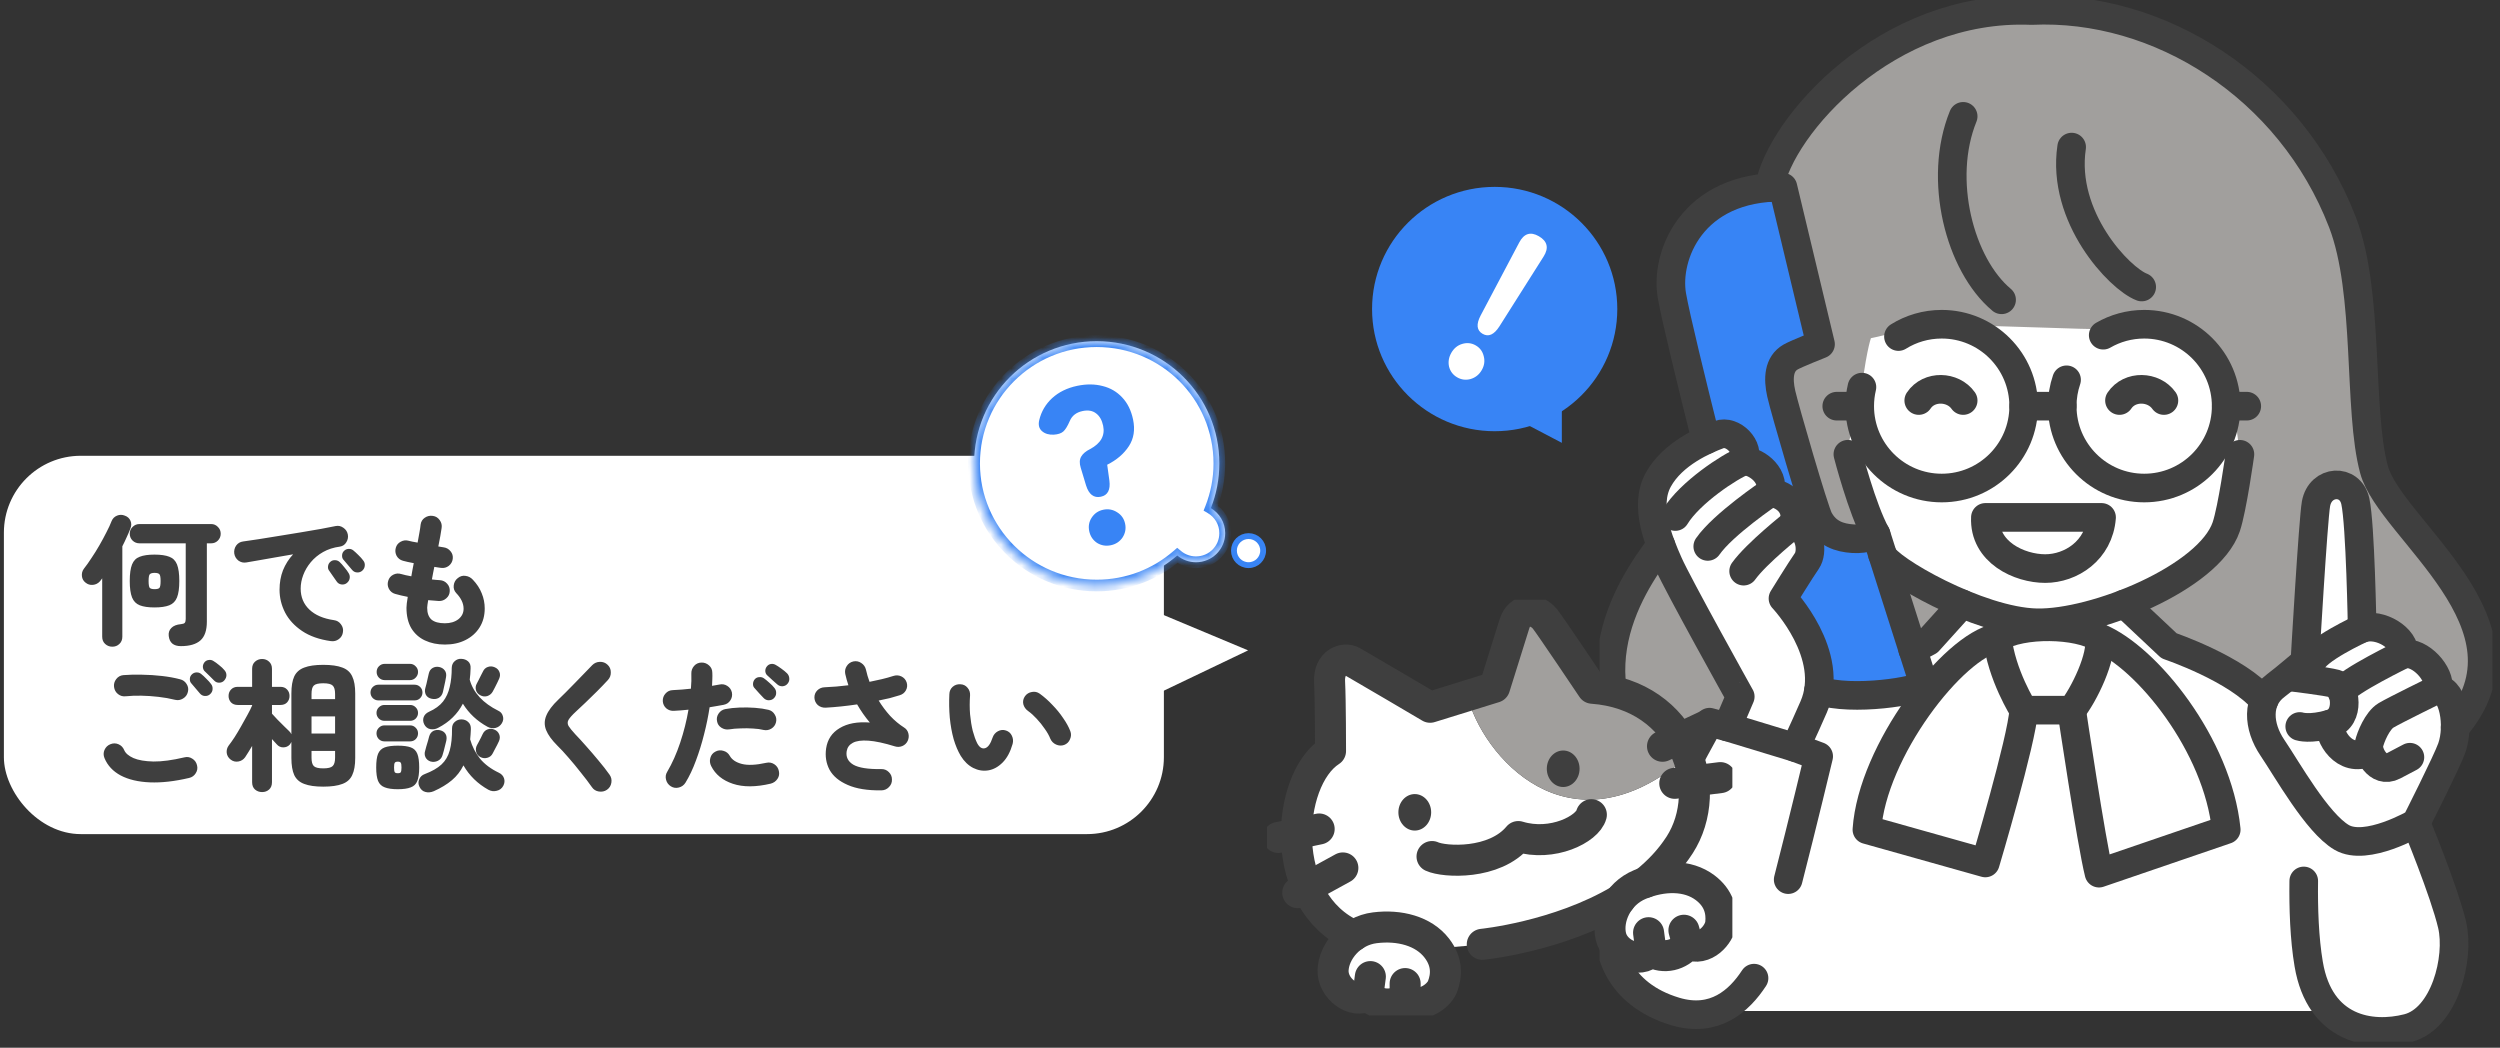 <svg width="241" height="101" viewBox="0 0 241 101" fill="none" xmlns="http://www.w3.org/2000/svg">
<rect x="0" y="0" width="241" height="101" fill="#333333" stroke="none"/>
<g clip-path="url(#clip0_162_30)">
<path d="M189.164 58.214L185.899 61.825L184.386 62.631L181.474 53.48C181.738 54.309 185.22 56.575 189.164 58.214Z" fill="#A19F9D"/>
<path d="M164.462 42.416C163.111 37.024 161.53 30.574 161.171 28.494C160.546 24.905 162.807 18.656 170.556 18.088C170.979 18.056 171.417 18.041 171.876 18.044L175.499 33.183C175.499 33.183 173.16 34.107 172.615 34.415C171.461 35.074 171.382 36.471 171.71 37.952C171.99 39.223 174.12 46.593 175.009 49.198L172.966 49.336C172.753 48.369 171.824 47.611 170.639 47.497C171.133 45.602 168.991 44.37 168.086 44.453C168.746 43.135 167.015 41.41 165.699 41.903C165.375 42.022 164.948 42.191 164.462 42.416Z" fill="#3784F5"/>
<path d="M172.863 50.539C173.025 50.121 173.049 49.714 172.966 49.335L175.009 49.197C175.155 49.624 175.266 49.924 175.333 50.046C176.072 51.443 177.309 51.854 178.624 51.937C179.944 52.02 180.849 51.526 180.849 51.526L181.474 53.48L184.386 62.63L185.461 66.002C185.05 66.578 178.585 67.664 175.293 66.566C176.008 62.046 171.875 57.696 171.875 57.696C171.875 57.696 173.602 54.897 174.179 54.076C174.756 53.251 174.59 51.033 172.863 50.539Z" fill="#3784F5"/>
<path d="M216.437 39.155L215.928 43.794C215.928 43.794 215.197 49.052 214.608 50.785C213.612 53.71 209.301 56.481 204.792 58.214C202.073 59.26 199.287 59.927 197.114 60.03C196.841 60.041 196.58 60.041 196.331 60.037C194.197 59.99 191.593 59.22 189.163 58.214C185.219 56.575 181.738 54.31 181.473 53.481L180.849 51.527C179.489 49.052 178.13 43.794 178.13 43.794C178.008 42.179 177.976 40.624 178.008 39.155H179.276C179.276 43.517 182.813 47.054 187.179 47.054C191.546 47.054 195.087 43.517 195.087 39.155H198.797C198.797 43.517 202.334 47.054 206.7 47.054C211.067 47.054 214.608 43.517 214.608 39.155H216.437ZM202.587 49.881H191.388C191.226 53.252 194.684 54.815 197.153 54.815C199.623 54.815 202.342 53.09 202.587 49.881Z" fill="white"/>
<path d="M172.863 50.539C174.59 51.033 174.756 53.251 174.179 54.076C173.602 54.897 171.875 57.696 171.875 57.696C171.875 57.696 176.009 62.046 175.293 66.566C175.214 67.091 175.068 67.62 174.839 68.141C173.705 70.746 173.049 72.069 173.049 72.069L166.505 70.079L167.758 67.154C167.758 67.154 161.747 56.377 160.838 54.321C160.613 53.812 160.356 53.216 160.115 52.572C159.795 51.723 159.506 50.788 159.368 49.844L161.498 49.797C162.897 47.496 166.77 44.946 168.086 44.452C168.99 44.369 171.132 45.601 170.638 47.496C171.824 47.61 172.752 48.368 172.966 49.335C173.049 49.714 173.025 50.121 172.863 50.539Z" fill="white"/>
<path d="M202.342 61.474C202.753 63.199 200.86 67.068 199.706 68.465H195.087C195.087 68.465 192.913 65.059 192.542 61.474C193.637 60.795 195.371 60.46 197.118 60.428C199.185 60.385 201.271 60.76 202.342 61.474Z" fill="white"/>
<path d="M173.049 72.07C173.049 72.07 173.705 70.747 174.839 68.142C175.068 67.621 175.214 67.092 175.294 66.567C178.585 67.664 185.05 66.579 185.461 66.002L186.568 65.987C183.296 69.812 180.284 75.37 179.968 79.98L191.385 83.19C191.385 83.19 194.913 71.343 195.087 68.466H199.707C199.707 68.466 201.6 81.216 202.343 84.176L214.608 79.98C213.787 71.837 206.954 63.365 202.343 61.474C201.272 60.76 199.185 60.385 197.118 60.428V60.03C199.288 59.927 202.074 59.26 204.793 58.214L209.096 62.26C209.096 62.26 215.695 64.483 218.24 67.546C217.691 68.915 218.062 70.629 219.058 72.089C220.457 74.146 223.342 79.329 225.728 80.726C228.115 82.128 232.893 79.329 232.893 79.329C232.893 79.329 235.635 85.953 236.382 89.162C237.133 92.368 235.651 98.21 232.11 99.114C229.712 99.726 226.673 99.584 224.626 97.46H165.482C164.371 97.882 163.051 97.969 161.498 97.507C155.982 95.865 154.583 91.42 155.405 88.294C155.855 86.576 158.649 81.105 161.072 76.526C163.055 72.776 164.794 69.622 164.794 69.622L166.505 70.08L173.049 72.07Z" fill="white"/>
<path d="M197.114 60.03V60.428C195.371 60.46 193.637 60.795 192.542 61.474C190.87 61.794 188.665 63.535 186.567 65.987L185.461 66.002L184.386 62.631L185.899 61.826L189.163 58.214C191.594 59.221 194.198 59.99 196.332 60.038C196.581 60.041 196.841 60.042 197.114 60.03Z" fill="white"/>
<path d="M165.699 41.903C167.014 41.409 168.745 43.134 168.085 44.453C166.769 44.946 162.897 47.496 161.498 49.798L159.368 49.845C159.182 48.606 159.253 47.35 159.85 46.261C160.909 44.334 162.956 43.111 164.462 42.416C164.948 42.191 165.375 42.021 165.699 41.903Z" fill="white"/>
<path d="M214.609 79.979L202.343 84.176C201.6 81.215 199.707 68.465 199.707 68.465C200.861 67.067 202.754 63.199 202.343 61.474C206.954 63.364 213.787 71.836 214.609 79.979Z" fill="white"/>
<path d="M222.875 63.827C223.298 62.584 227.704 60.575 227.704 60.575C229.435 59.998 231.905 61.562 231.739 63.042C231.739 63.042 226.467 65.596 225.76 66.614C225.61 66.251 225.392 65.987 225.151 65.92C224.246 65.675 220.789 65.264 220.789 65.264L220.643 65.087C221.306 64.538 221.958 63.981 222.14 63.827H222.875Z" fill="white"/>
<path d="M231.738 63.041C233.303 62.793 235.279 64.932 235.034 66.412C235.034 66.412 230.834 68.469 230.012 68.963C229.186 69.456 228.526 71.019 228.364 71.761C228.324 71.939 228.352 72.2 228.435 72.48L228.364 72.499C225.973 73.652 224.412 70.857 224.657 69.788C226.107 69.365 226.182 67.612 225.76 66.614C226.467 65.595 231.738 63.041 231.738 63.041Z" fill="white"/>
<path d="M228.435 72.48C228.352 72.199 228.324 71.939 228.364 71.761C228.526 71.019 229.186 69.456 230.012 68.962C230.834 68.469 235.034 66.412 235.034 66.412C236.105 66.531 236.706 68.331 236.67 70.127C236.658 70.814 236.552 71.497 236.35 72.089C235.903 73.383 232.892 79.328 232.892 79.328C232.892 79.328 228.115 82.127 225.728 80.726C223.341 79.328 220.456 74.145 219.058 72.089C218.062 70.628 217.69 68.915 218.24 67.545C218.465 66.989 218.84 66.487 219.386 66.085C219.706 65.848 220.176 65.469 220.642 65.086L220.788 65.264C220.788 65.264 224.246 65.674 225.151 65.919C225.392 65.986 225.609 66.25 225.76 66.614C226.182 67.612 226.107 69.365 224.657 69.787C224.412 70.857 225.973 73.652 228.364 72.499L228.435 72.48Z" fill="white"/>
<path d="M227.045 48.317C227.539 50.539 227.705 60.574 227.705 60.574C227.705 60.574 223.298 62.583 222.876 63.827H222.141C222.172 63.799 222.188 63.783 222.188 63.783C222.188 63.783 222.982 50.101 223.259 48.562C223.67 46.26 226.551 46.094 227.045 48.317Z" fill="white"/>
<path d="M217.165 32.574L216.438 39.155H214.608C214.608 36.403 213.201 33.983 211.067 32.574H217.165Z" fill="white"/>
<path d="M198.797 39.155H195.087C195.087 34.951 191.799 31.517 187.65 31.276L187.527 30.739C191.965 29.725 198.635 30.301 203.966 31.746H203.974C204.824 31.43 205.744 31.26 206.701 31.26C208.313 31.26 209.815 31.742 211.067 32.575C213.201 33.984 214.608 36.404 214.608 39.155C214.608 43.517 211.067 47.054 206.701 47.054C202.334 47.054 198.797 43.517 198.797 39.155Z" fill="white"/>
<path d="M187.65 31.275C191.799 31.516 195.087 34.95 195.087 39.154C195.087 43.358 191.546 47.053 187.18 47.053C182.813 47.053 179.276 43.516 179.276 39.154H178.008C178.166 31.646 179.49 30.411 179.49 30.411C180.063 31.07 183.457 29.562 187.527 30.738L187.65 31.275Z" fill="white"/>
<path d="M191.388 49.881H202.587C202.342 53.09 199.624 54.815 197.154 54.815C194.684 54.815 191.226 53.252 191.388 49.881Z" fill="white"/>
<path d="M192.543 61.474C192.914 65.058 195.088 68.465 195.088 68.465C194.914 71.342 191.385 83.189 191.385 83.189L179.969 79.979C180.285 75.369 183.296 69.811 186.568 65.986C188.666 63.534 190.871 61.793 192.543 61.474Z" fill="white"/>
<path d="M179.276 39.154C179.122 40.615 178.007 42.178 178.13 43.793C178.13 43.793 179.489 49.051 180.849 51.526C180.849 51.526 179.944 52.019 178.624 51.936C177.308 51.853 176.071 51.443 175.332 50.045C175.265 49.923 175.154 49.623 175.008 49.197C174.119 46.591 171.989 39.221 171.709 37.95C171.381 36.47 171.46 35.073 172.613 34.413C173.159 34.105 175.498 33.182 175.498 33.182L171.875 18.043C171.416 18.039 170.978 18.055 170.555 18.087C171.626 12.122 181.92 0.441 195.837 1.018C208.107 0.441 220.768 8.352 225.811 21.418C228.446 28.244 227.292 39.514 228.857 45.273C230.422 51.032 245.134 60.262 236.674 70.126H236.67C236.705 68.33 236.105 66.53 235.034 66.412C235.279 64.931 233.303 62.792 231.738 63.041C231.904 61.56 229.434 59.997 227.703 60.573C227.703 60.573 227.537 50.539 227.044 48.316C226.55 46.094 223.669 46.26 223.258 48.561C222.981 50.101 222.187 63.783 222.187 63.783C222.187 63.783 222.171 63.798 222.14 63.826C221.958 63.98 221.306 64.537 220.642 65.085C220.176 65.468 219.705 65.847 219.385 66.084C218.84 66.487 218.464 66.988 218.239 67.545C215.694 64.481 209.095 62.259 209.095 62.259L204.792 58.213C209.301 56.48 213.612 53.709 214.608 50.784C215.196 49.051 215.928 43.793 215.928 43.793L215.378 39.624L213.513 34.579L211.067 32.574C209.814 31.741 208.313 31.259 206.7 31.259C205.744 31.259 204.823 31.429 203.974 31.745H203.966C199.587 31.753 193.889 31.39 188.606 31.39C184.18 31.39 182.113 32.274 180.355 32.602C180.355 32.602 179.805 34.137 179.276 39.15V39.154Z" fill="#A19F9D"/>
<path d="M167.758 67.154L166.505 70.079L164.794 69.621C164.794 69.621 163.055 72.775 161.071 76.526C150.6 66.412 156.942 56.753 160.115 52.572C160.356 53.216 160.613 53.812 160.838 54.321C161.747 56.378 167.758 67.154 167.758 67.154Z" fill="#A19F9D"/>
<path d="M183.011 32.444C184.22 31.69 185.65 31.256 187.18 31.256C191.546 31.256 195.083 34.793 195.083 39.151C195.083 43.509 191.542 47.046 187.18 47.046C182.817 47.046 179.276 43.509 179.276 39.151C179.276 38.519 179.351 37.907 179.49 37.319" stroke="#3F3F3F" stroke-width="2.759" stroke-linecap="round" stroke-linejoin="round"/>
<path d="M202.75 32.314C203.911 31.643 205.263 31.256 206.701 31.256C211.068 31.256 214.604 34.793 214.604 39.151C214.604 43.509 211.064 47.046 206.701 47.046C202.339 47.046 198.798 43.509 198.798 39.151C198.798 38.263 198.944 37.41 199.217 36.613" stroke="#3F3F3F" stroke-width="2.759" stroke-linecap="round" stroke-linejoin="round"/>
<path d="M195.088 39.155H198.798" stroke="#3F3F3F" stroke-width="2.759" stroke-linecap="round" stroke-linejoin="round"/>
<path d="M184.967 38.611C185.955 37.13 188.262 37.213 189.25 38.611" stroke="#3F3F3F" stroke-width="2.759" stroke-linecap="round" stroke-linejoin="round"/>
<path d="M204.318 38.611C205.306 37.13 207.614 37.213 208.602 38.611" stroke="#3F3F3F" stroke-width="2.759" stroke-linecap="round" stroke-linejoin="round"/>
<path d="M191.392 49.877H202.591C202.342 53.086 199.627 54.811 197.158 54.811C194.688 54.811 191.23 53.248 191.392 49.877Z" stroke="#3F3F3F" stroke-width="2.759" stroke-linecap="round" stroke-linejoin="round"/>
<path d="M164.462 42.411C163.11 37.019 161.529 30.569 161.17 28.489C160.51 24.703 163.063 17.961 171.875 18.044L175.499 33.178C175.499 33.178 173.159 34.102 172.618 34.414C171.464 35.073 171.381 36.471 171.713 37.951C172.045 39.431 174.87 49.166 175.337 50.042C176.079 51.439 177.312 51.85 178.632 51.933C179.952 52.016 180.857 51.522 180.857 51.522L185.469 66.002C185.058 66.578 178.593 67.664 175.301 66.566" stroke="#3F3F3F" stroke-width="2.759" stroke-linecap="round" stroke-linejoin="round"/>
<path d="M178.135 43.789C178.135 43.789 179.494 49.051 180.853 51.522" stroke="#3F3F3F" stroke-width="2.759" stroke-linecap="round" stroke-linejoin="round"/>
<path d="M181.474 53.481C181.9 54.819 190.732 59.916 196.332 60.038C201.931 60.16 212.941 55.688 214.608 50.785C215.197 49.052 215.928 43.794 215.928 43.794" stroke="#3F3F3F" stroke-width="2.759" stroke-linecap="round" stroke-linejoin="round"/>
<path d="M189.25 11.215C186.777 17.302 188.919 25.528 192.953 28.9" stroke="#3F3F3F" stroke-width="2.759" stroke-linecap="round" stroke-linejoin="round"/>
<path d="M199.707 14.179C198.699 20.925 204.307 26.846 206.46 27.667" stroke="#3F3F3F" stroke-width="2.759" stroke-linecap="round" stroke-linejoin="round"/>
<path d="M170.555 18.084C171.626 12.123 181.92 0.442 195.837 1.015C208.107 0.438 220.768 8.353 225.811 21.415C228.446 28.244 227.292 39.511 228.857 45.27C230.422 51.029 245.138 60.259 236.674 70.123" stroke="#3F3F3F" stroke-width="2.759" stroke-linecap="round" stroke-linejoin="round"/>
<path d="M199.706 68.461H195.087C195.087 68.461 192.917 65.054 192.542 61.47C194.929 59.99 200.366 60.155 202.342 61.47C202.753 63.199 200.86 67.064 199.706 68.461Z" stroke="#3F3F3F" stroke-width="2.759" stroke-linecap="round" stroke-linejoin="round"/>
<path d="M192.543 61.47C188.259 62.291 180.486 72.412 179.969 79.98L191.385 83.189C191.385 83.189 194.914 71.342 195.088 68.465" stroke="#3F3F3F" stroke-width="2.759" stroke-linecap="round" stroke-linejoin="round"/>
<path d="M199.707 68.462C199.707 68.462 201.6 81.212 202.343 84.173L214.609 79.977C213.791 71.833 206.954 63.362 202.343 61.467" stroke="#3F3F3F" stroke-width="2.759" stroke-linecap="round" stroke-linejoin="round"/>
<path d="M219.389 66.085C220.239 65.457 222.191 63.784 222.191 63.784C222.191 63.784 222.985 50.105 223.262 48.566C223.673 46.265 226.558 46.099 227.052 48.317C227.546 50.54 227.712 60.574 227.712 60.574C229.442 59.998 231.912 61.561 231.746 63.041C233.311 62.793 235.287 64.932 235.042 66.413C236.524 66.578 237.101 69.95 236.358 72.089C235.911 73.384 232.9 79.329 232.9 79.329C232.9 79.329 228.122 82.127 225.736 80.726C223.349 79.329 220.464 74.146 219.065 72.089C217.666 70.032 217.5 67.482 219.393 66.085H219.389Z" stroke="#3F3F3F" stroke-width="2.759" stroke-linecap="round" stroke-linejoin="round"/>
<path d="M227.704 60.57C227.704 60.57 223.01 62.71 222.848 63.941" stroke="#3F3F3F" stroke-width="2.759" stroke-linecap="round" stroke-linejoin="round"/>
<path d="M220.789 65.26C220.789 65.26 224.247 65.67 225.152 65.919C226.057 66.168 226.634 69.211 224.658 69.784C222.682 70.356 221.694 70.032 221.694 70.032" stroke="#3F3F3F" stroke-width="2.759" stroke-linecap="round" stroke-linejoin="round"/>
<path d="M231.739 63.041C231.739 63.041 226.305 65.674 225.729 66.661" stroke="#3F3F3F" stroke-width="2.759" stroke-linecap="round" stroke-linejoin="round"/>
<path d="M235.034 66.412C235.034 66.412 230.834 68.469 230.012 68.962C229.19 69.456 228.53 71.019 228.364 71.761C228.198 72.503 229.186 74.639 230.751 73.818L232.315 72.996" stroke="#3F3F3F" stroke-width="2.759" stroke-linecap="round" stroke-linejoin="round"/>
<path d="M224.658 69.783C224.409 70.853 225.974 73.648 228.364 72.499" stroke="#3F3F3F" stroke-width="2.759" stroke-linecap="round" stroke-linejoin="round"/>
<path d="M204.792 58.21L209.095 62.256C209.095 62.256 215.699 64.479 218.243 67.542" stroke="#3F3F3F" stroke-width="2.759" stroke-linecap="round" stroke-linejoin="round"/>
<path d="M189.163 58.21L185.899 61.826L184.386 62.631" stroke="#3F3F3F" stroke-width="2.759" stroke-linecap="round" stroke-linejoin="round"/>
<path d="M232.893 79.329C232.893 79.329 235.635 85.953 236.386 89.162C237.133 92.372 235.651 98.21 232.11 99.114C228.57 100.018 223.63 99.28 222.559 92.944C222.14 90.473 222.045 87.56 222.081 84.923" stroke="#3F3F3F" stroke-width="2.759" stroke-linecap="round" stroke-linejoin="round"/>
<path d="M167.757 67.151C167.757 67.151 161.747 56.374 160.842 54.318C159.937 52.261 158.455 48.807 159.854 46.257C161.253 43.707 164.383 42.392 165.702 41.899C167.022 41.405 168.749 43.134 168.089 44.449C168.994 44.366 171.136 45.601 170.642 47.492C172.29 47.658 173.444 49.056 172.867 50.536C174.598 51.029 174.76 53.252 174.183 54.073C173.606 54.894 171.879 57.693 171.879 57.693C171.879 57.693 177.028 63.112 174.843 68.138C173.708 70.743 173.052 72.065 173.052 72.065L166.509 70.076L167.761 67.151H167.757Z" stroke="#3F3F3F" stroke-width="2.759" stroke-linecap="round" stroke-linejoin="round"/>
<path d="M172.863 50.535C172.863 50.535 169.323 53.334 168.086 55.059" stroke="#3F3F3F" stroke-width="2.759" stroke-linecap="round" stroke-linejoin="round"/>
<path d="M170.638 47.492C170.638 47.492 166.11 50.536 164.628 52.675" stroke="#3F3F3F" stroke-width="2.759" stroke-linecap="round" stroke-linejoin="round"/>
<path d="M168.085 44.448C166.77 44.942 162.897 47.492 161.498 49.793" stroke="#3F3F3F" stroke-width="2.759" stroke-linecap="round" stroke-linejoin="round"/>
<path d="M172.381 84.796C173.764 79.416 175.321 72.91 175.321 72.91L173.045 72.065" stroke="#3F3F3F" stroke-width="2.759" stroke-linecap="round" stroke-linejoin="round"/>
<path d="M166.504 70.076L164.793 69.618C164.793 69.618 156.23 85.167 155.404 88.294C154.578 91.42 155.981 95.861 161.498 97.507C165.279 98.636 167.666 96.477 169.089 94.294" stroke="#3F3F3F" stroke-width="2.759" stroke-linecap="round" stroke-linejoin="round"/>
<path d="M160.115 52.568C156.946 56.749 150.604 66.408 161.071 76.522" stroke="#3F3F3F" stroke-width="2.759" stroke-linecap="round" stroke-linejoin="round"/>
<path d="M214.608 39.155H216.588" stroke="#3F3F3F" stroke-width="2.759" stroke-linecap="round" stroke-linejoin="round"/>
<path d="M179.276 39.155H177.063" stroke="#3F3F3F" stroke-width="2.759" stroke-linecap="round" stroke-linejoin="round"/>
</g>
<path d="M150.56 42.69L145.213 39.886L150.56 38.204V42.69Z" fill="#3884F5"/>
<ellipse cx="144.087" cy="29.792" rx="11.82" ry="11.777" fill="#3884F5"/>
<path d="M142.928 32.184C142.354 31.854 142.288 31.266 142.729 30.421L146.45 23.382C146.906 22.512 147.535 22.307 148.337 22.768C149.174 23.25 149.329 23.905 148.801 24.734L144.542 31.464C144.028 32.267 143.49 32.507 142.928 32.184ZM140.474 36.377C140.068 36.143 139.805 35.797 139.687 35.341C139.588 34.878 139.664 34.431 139.914 34C140.164 33.569 140.511 33.287 140.955 33.154C141.418 33.014 141.853 33.062 142.26 33.296C142.667 33.53 142.925 33.881 143.036 34.351C143.154 34.808 143.088 35.252 142.839 35.683C142.589 36.114 142.232 36.399 141.769 36.538C141.313 36.664 140.881 36.611 140.474 36.377Z" fill="white"/>
<rect x="0.375" y="43.937" width="111.824" height="36.471" rx="7.412" fill="white"/>
<path d="M17.436 62.287C16.73 62.287 16.34 61.961 16.266 61.309C16.23 60.998 16.312 60.741 16.514 60.539C16.716 60.328 17.028 60.204 17.45 60.167C17.634 60.149 17.753 60.107 17.808 60.043C17.872 59.97 17.904 59.846 17.904 59.672V52.376H13.444C13.188 52.376 12.967 52.289 12.784 52.115C12.6 51.931 12.508 51.711 12.508 51.454C12.508 51.188 12.6 50.968 12.784 50.793C12.967 50.61 13.188 50.518 13.444 50.518H20.354C20.611 50.518 20.827 50.61 21.001 50.793C21.185 50.968 21.276 51.188 21.276 51.454C21.276 51.711 21.185 51.931 21.001 52.115C20.827 52.289 20.611 52.376 20.354 52.376H19.941V59.933C19.941 60.768 19.735 61.369 19.322 61.736C18.909 62.103 18.28 62.287 17.436 62.287ZM10.829 62.342C10.563 62.342 10.334 62.255 10.141 62.08C9.948 61.906 9.852 61.672 9.852 61.378V55.749C9.815 55.794 9.778 55.845 9.742 55.9C9.705 55.946 9.668 55.992 9.632 56.038C9.457 56.239 9.232 56.354 8.957 56.382C8.691 56.409 8.452 56.336 8.241 56.161C8.039 56.005 7.925 55.799 7.897 55.542C7.87 55.276 7.929 55.042 8.076 54.84C8.315 54.537 8.563 54.189 8.819 53.794C9.086 53.399 9.343 52.986 9.59 52.555C9.838 52.124 10.063 51.706 10.265 51.303C10.476 50.899 10.641 50.541 10.76 50.229C10.861 49.981 11.036 49.807 11.283 49.706C11.531 49.605 11.779 49.605 12.027 49.706C12.293 49.798 12.476 49.963 12.577 50.201C12.678 50.431 12.678 50.674 12.577 50.931C12.476 51.197 12.357 51.477 12.219 51.771C12.091 52.064 11.949 52.362 11.793 52.665V61.378C11.793 61.672 11.696 61.906 11.504 62.08C11.32 62.255 11.095 62.342 10.829 62.342ZM14.89 58.557C14.293 58.557 13.821 58.488 13.472 58.35C13.123 58.212 12.876 57.96 12.729 57.593C12.582 57.226 12.508 56.698 12.508 56.01C12.508 55.313 12.582 54.781 12.729 54.413C12.876 54.046 13.123 53.799 13.472 53.67C13.821 53.532 14.293 53.464 14.89 53.464C15.495 53.464 15.973 53.532 16.321 53.67C16.67 53.799 16.918 54.046 17.064 54.413C17.211 54.781 17.285 55.313 17.285 56.01C17.285 56.698 17.211 57.226 17.064 57.593C16.918 57.96 16.67 58.212 16.321 58.35C15.973 58.488 15.495 58.557 14.89 58.557ZM14.903 56.795C15.142 56.795 15.298 56.753 15.371 56.671C15.445 56.579 15.482 56.359 15.482 56.01C15.482 55.661 15.445 55.446 15.371 55.363C15.298 55.271 15.142 55.225 14.903 55.225C14.674 55.225 14.518 55.271 14.435 55.363C14.362 55.446 14.325 55.661 14.325 56.01C14.325 56.359 14.362 56.579 14.435 56.671C14.518 56.753 14.674 56.795 14.903 56.795ZM31.903 61.805C30.783 61.649 29.857 61.323 29.122 60.828C28.388 60.332 27.842 59.74 27.484 59.052C27.127 58.355 26.948 57.621 26.948 56.85C26.948 56.171 27.058 55.547 27.278 54.978C27.507 54.409 27.833 53.895 28.255 53.436C27.659 53.537 27.076 53.638 26.507 53.739C25.938 53.84 25.415 53.932 24.938 54.014C24.461 54.097 24.062 54.166 23.74 54.221C23.465 54.267 23.213 54.207 22.983 54.042C22.763 53.867 22.63 53.643 22.584 53.367C22.547 53.083 22.607 52.826 22.763 52.596C22.928 52.367 23.153 52.234 23.438 52.197C23.832 52.142 24.332 52.069 24.938 51.977C25.553 51.876 26.209 51.771 26.906 51.66C27.613 51.541 28.315 51.426 29.012 51.316C29.71 51.197 30.352 51.087 30.939 50.986C31.527 50.876 31.999 50.784 32.357 50.711C32.623 50.656 32.871 50.711 33.1 50.876C33.33 51.032 33.472 51.243 33.527 51.509C33.582 51.775 33.536 52.028 33.389 52.266C33.252 52.505 33.045 52.647 32.77 52.693C32.155 52.775 31.614 52.95 31.146 53.216C30.678 53.482 30.283 53.808 29.962 54.193C29.641 54.579 29.398 54.992 29.233 55.432C29.067 55.873 28.985 56.308 28.985 56.74C28.985 57.556 29.265 58.231 29.824 58.763C30.384 59.295 31.173 59.635 32.192 59.782C32.476 59.818 32.701 59.951 32.866 60.181C33.041 60.41 33.105 60.663 33.059 60.938C33.022 61.222 32.889 61.447 32.66 61.612C32.44 61.778 32.187 61.842 31.903 61.805ZM34.931 55.005C34.794 55.134 34.624 55.193 34.422 55.184C34.229 55.175 34.069 55.093 33.94 54.937C33.848 54.836 33.715 54.679 33.541 54.468C33.367 54.257 33.215 54.078 33.087 53.932C33.004 53.831 32.967 53.693 32.977 53.519C32.986 53.344 33.059 53.197 33.197 53.078C33.307 52.977 33.444 52.922 33.61 52.913C33.775 52.904 33.922 52.95 34.05 53.051C34.197 53.17 34.362 53.321 34.546 53.505C34.738 53.688 34.894 53.863 35.014 54.028C35.133 54.175 35.184 54.34 35.165 54.523C35.156 54.707 35.078 54.868 34.931 55.005ZM33.417 56.217C33.27 56.327 33.1 56.368 32.908 56.34C32.715 56.313 32.564 56.217 32.453 56.051C32.38 55.932 32.261 55.762 32.096 55.542C31.94 55.313 31.806 55.12 31.696 54.964C31.623 54.854 31.6 54.716 31.628 54.551C31.655 54.377 31.742 54.234 31.889 54.124C32.008 54.033 32.151 53.991 32.316 54.001C32.481 54.01 32.623 54.069 32.742 54.179C32.88 54.308 33.032 54.478 33.197 54.689C33.371 54.891 33.509 55.079 33.61 55.253C33.711 55.418 33.743 55.588 33.706 55.762C33.678 55.937 33.582 56.088 33.417 56.217ZM42.887 62.135C42.162 62.135 41.52 62.002 40.96 61.736C40.41 61.479 39.974 61.089 39.652 60.566C39.34 60.034 39.184 59.373 39.184 58.584C39.184 58.364 39.226 58.015 39.308 57.538C39.079 57.492 38.863 57.446 38.661 57.4C38.459 57.345 38.267 57.295 38.083 57.249C37.826 57.175 37.629 57.015 37.491 56.767C37.363 56.519 37.34 56.263 37.422 55.996C37.496 55.73 37.657 55.533 37.904 55.404C38.152 55.276 38.409 55.253 38.675 55.336C38.794 55.372 38.937 55.409 39.102 55.446C39.267 55.483 39.45 55.519 39.652 55.556C39.689 55.345 39.726 55.134 39.763 54.923C39.808 54.712 39.85 54.501 39.886 54.289C39.666 54.244 39.464 54.202 39.281 54.166C39.097 54.12 38.95 54.083 38.84 54.056C38.574 53.982 38.372 53.826 38.235 53.587C38.106 53.34 38.079 53.083 38.152 52.817C38.225 52.551 38.382 52.353 38.62 52.225C38.868 52.087 39.125 52.055 39.391 52.129C39.474 52.147 39.588 52.174 39.735 52.211C39.891 52.239 40.065 52.271 40.258 52.307C40.331 51.94 40.391 51.61 40.437 51.316C40.492 51.014 40.529 50.766 40.547 50.573C40.584 50.289 40.717 50.068 40.946 49.912C41.185 49.747 41.446 49.688 41.731 49.733C42.006 49.77 42.226 49.908 42.392 50.146C42.557 50.376 42.616 50.628 42.571 50.903C42.543 51.114 42.502 51.371 42.447 51.674C42.392 51.977 42.327 52.312 42.254 52.679C42.447 52.707 42.616 52.734 42.763 52.762C43.038 52.798 43.263 52.927 43.438 53.147C43.612 53.358 43.681 53.601 43.644 53.877C43.608 54.152 43.479 54.377 43.259 54.551C43.038 54.716 42.791 54.781 42.516 54.744C42.433 54.735 42.337 54.721 42.226 54.703C42.116 54.684 41.997 54.666 41.868 54.647C41.832 54.849 41.791 55.056 41.745 55.267C41.708 55.469 41.671 55.666 41.635 55.859C41.763 55.868 41.892 55.882 42.02 55.9C42.158 55.909 42.286 55.918 42.405 55.928C42.69 55.946 42.924 56.061 43.107 56.272C43.291 56.474 43.373 56.712 43.355 56.987C43.346 57.263 43.236 57.492 43.025 57.676C42.823 57.859 42.584 57.946 42.309 57.937C42.144 57.928 41.974 57.914 41.8 57.896C41.625 57.877 41.451 57.864 41.277 57.855C41.249 58.02 41.226 58.167 41.208 58.295C41.19 58.414 41.18 58.511 41.18 58.584C41.18 59.098 41.318 59.479 41.593 59.727C41.878 59.965 42.309 60.084 42.887 60.084C43.41 60.084 43.842 59.956 44.181 59.699C44.52 59.433 44.69 59.093 44.69 58.681C44.69 58.167 44.452 57.662 43.974 57.166C43.782 56.955 43.704 56.708 43.74 56.423C43.777 56.129 43.91 55.895 44.14 55.721C44.369 55.538 44.617 55.469 44.883 55.515C45.158 55.551 45.392 55.675 45.585 55.886C45.97 56.29 46.255 56.726 46.438 57.194C46.631 57.662 46.727 58.148 46.727 58.653C46.727 59.35 46.562 59.961 46.232 60.484C45.911 60.998 45.461 61.401 44.883 61.695C44.305 61.989 43.64 62.135 42.887 62.135ZM18.235 74.993C16.831 75.323 15.569 75.466 14.449 75.42C13.33 75.374 12.394 75.153 11.641 74.759C10.889 74.355 10.366 73.795 10.072 73.08C9.962 72.814 9.962 72.552 10.072 72.295C10.191 72.029 10.38 71.845 10.636 71.745C10.902 71.634 11.164 71.634 11.421 71.745C11.678 71.855 11.861 72.043 11.972 72.309C12.1 72.612 12.398 72.869 12.866 73.08C13.334 73.281 13.977 73.392 14.793 73.41C15.61 73.419 16.601 73.286 17.767 73.011C18.042 72.937 18.299 72.979 18.537 73.135C18.776 73.281 18.927 73.493 18.992 73.768C19.065 74.043 19.024 74.3 18.868 74.539C18.721 74.777 18.51 74.929 18.235 74.993ZM16.886 67.464C16.372 67.335 15.83 67.239 15.261 67.175C14.702 67.11 14.151 67.074 13.61 67.064C13.077 67.055 12.586 67.074 12.137 67.12C11.852 67.156 11.6 67.087 11.38 66.913C11.159 66.739 11.031 66.509 10.994 66.225C10.958 65.95 11.026 65.697 11.201 65.468C11.375 65.238 11.604 65.11 11.889 65.082C12.449 65.037 13.05 65.023 13.692 65.041C14.344 65.05 14.986 65.091 15.619 65.165C16.262 65.238 16.84 65.344 17.354 65.481C17.629 65.546 17.84 65.697 17.987 65.936C18.143 66.174 18.184 66.431 18.111 66.707C18.046 66.982 17.89 67.193 17.643 67.34C17.404 67.487 17.152 67.528 16.886 67.464ZM20.244 66.927C20.116 67.046 19.951 67.101 19.749 67.092C19.556 67.083 19.395 67 19.267 66.844C19.175 66.743 19.042 66.587 18.868 66.376C18.693 66.165 18.542 65.986 18.413 65.839C18.331 65.739 18.294 65.601 18.303 65.427C18.312 65.252 18.386 65.105 18.524 64.986C18.634 64.885 18.771 64.83 18.936 64.821C19.102 64.812 19.248 64.858 19.377 64.959C19.533 65.078 19.703 65.234 19.886 65.427C20.079 65.61 20.235 65.784 20.354 65.95C20.464 66.096 20.51 66.261 20.492 66.445C20.483 66.629 20.4 66.789 20.244 66.927ZM20.643 65.605C20.552 65.504 20.405 65.358 20.203 65.165C20.001 64.972 19.836 64.812 19.707 64.683C19.616 64.582 19.565 64.449 19.556 64.284C19.556 64.11 19.616 63.954 19.735 63.816C19.836 63.706 19.964 63.642 20.12 63.623C20.285 63.596 20.437 63.628 20.575 63.72C20.73 63.811 20.914 63.944 21.125 64.119C21.336 64.284 21.506 64.445 21.634 64.601C21.763 64.747 21.827 64.908 21.827 65.082C21.827 65.257 21.763 65.422 21.634 65.578C21.515 65.725 21.355 65.803 21.153 65.812C20.951 65.821 20.781 65.752 20.643 65.605ZM25.268 76.356C25.002 76.356 24.773 76.273 24.58 76.108C24.396 75.943 24.305 75.709 24.305 75.406V71.91C24.186 72.121 24.066 72.318 23.947 72.501C23.837 72.685 23.731 72.85 23.63 72.997C23.465 73.227 23.245 73.364 22.97 73.41C22.694 73.456 22.447 73.392 22.226 73.217C22.015 73.052 21.891 72.841 21.855 72.584C21.827 72.318 21.891 72.079 22.047 71.868C22.212 71.657 22.401 71.391 22.612 71.07C22.823 70.74 23.034 70.386 23.245 70.01C23.465 69.634 23.667 69.271 23.851 68.923C24.043 68.574 24.195 68.271 24.305 68.014V67.959H22.915C22.648 67.959 22.433 67.877 22.268 67.711C22.112 67.537 22.034 67.331 22.034 67.092C22.034 66.844 22.112 66.638 22.268 66.473C22.433 66.298 22.648 66.211 22.915 66.211H24.305V64.477C24.305 64.183 24.396 63.954 24.58 63.788C24.773 63.614 25.002 63.527 25.268 63.527C25.534 63.527 25.759 63.614 25.943 63.788C26.126 63.954 26.218 64.183 26.218 64.477V66.211H27.03C27.305 66.211 27.521 66.298 27.677 66.473C27.833 66.638 27.911 66.844 27.911 67.092C27.911 67.331 27.833 67.537 27.677 67.711C27.521 67.877 27.305 67.959 27.03 67.959H26.218V68.799C26.356 68.946 26.53 69.134 26.741 69.363C26.961 69.583 27.177 69.799 27.388 70.01C27.599 70.212 27.76 70.368 27.87 70.478C27.916 70.515 27.957 70.561 27.994 70.616C28.03 70.671 28.062 70.726 28.09 70.781V66.858C28.09 66.151 28.182 65.601 28.365 65.206C28.558 64.802 28.879 64.518 29.329 64.353C29.779 64.178 30.389 64.091 31.16 64.091C31.94 64.091 32.554 64.178 33.004 64.353C33.454 64.518 33.77 64.802 33.954 65.206C34.147 65.601 34.243 66.151 34.243 66.858V73.066C34.243 73.763 34.147 74.314 33.954 74.718C33.77 75.121 33.454 75.406 33.004 75.571C32.554 75.745 31.94 75.833 31.16 75.833C30.389 75.833 29.779 75.745 29.329 75.571C28.879 75.406 28.558 75.121 28.365 74.718C28.182 74.314 28.09 73.763 28.09 73.066V71.524C28.072 71.561 28.049 71.602 28.021 71.648C28.003 71.685 27.975 71.726 27.939 71.772C27.773 71.956 27.562 72.047 27.305 72.047C27.058 72.047 26.851 71.951 26.686 71.758C26.558 71.621 26.402 71.451 26.218 71.249V75.406C26.218 75.709 26.126 75.943 25.943 76.108C25.759 76.273 25.534 76.356 25.268 76.356ZM30.031 70.712H32.302V69.06H30.031V70.712ZM31.16 74.071C31.618 74.071 31.921 73.997 32.068 73.85C32.224 73.704 32.302 73.433 32.302 73.038V72.391H30.031V73.038C30.031 73.433 30.104 73.704 30.251 73.85C30.398 73.997 30.701 74.071 31.16 74.071ZM30.031 67.395H32.302V66.899C32.302 66.496 32.224 66.225 32.068 66.087C31.921 65.94 31.618 65.867 31.16 65.867C30.701 65.867 30.398 65.94 30.251 66.087C30.104 66.225 30.031 66.496 30.031 66.899V67.395ZM41.813 76.273C41.529 76.392 41.258 76.415 41.001 76.342C40.754 76.278 40.566 76.112 40.437 75.846C40.318 75.608 40.309 75.369 40.41 75.131C40.51 74.883 40.689 74.713 40.946 74.621C41.644 74.355 42.181 74.048 42.557 73.699C42.942 73.341 43.208 72.887 43.355 72.336C43.511 71.777 43.584 71.075 43.575 70.23C43.575 69.955 43.667 69.739 43.851 69.583C44.043 69.418 44.264 69.34 44.511 69.349C44.768 69.359 44.979 69.446 45.145 69.611C45.319 69.767 45.401 69.992 45.392 70.285C45.383 70.46 45.374 70.629 45.365 70.795C45.356 70.96 45.342 71.121 45.324 71.276C45.516 71.965 45.833 72.584 46.273 73.135C46.723 73.676 47.324 74.126 48.076 74.484C48.333 74.603 48.503 74.782 48.586 75.02C48.668 75.259 48.645 75.502 48.517 75.75C48.379 76.007 48.168 76.168 47.884 76.232C47.608 76.305 47.342 76.273 47.085 76.135C46.048 75.557 45.245 74.773 44.676 73.782C44.401 74.341 44.03 74.819 43.562 75.213C43.094 75.608 42.511 75.961 41.813 76.273ZM42.213 70.175C41.983 70.295 41.736 70.331 41.469 70.285C41.212 70.23 41.02 70.074 40.891 69.817C40.781 69.588 40.763 69.363 40.836 69.143C40.919 68.913 41.089 68.739 41.346 68.62C41.942 68.354 42.396 68.023 42.708 67.629C43.02 67.225 43.236 66.752 43.355 66.211C43.484 65.67 43.548 65.059 43.548 64.38C43.557 64.105 43.653 63.889 43.837 63.733C44.02 63.568 44.236 63.495 44.484 63.513C44.741 63.522 44.956 63.605 45.131 63.761C45.305 63.917 45.383 64.142 45.365 64.435C45.356 64.812 45.328 65.174 45.282 65.523C45.631 66.78 46.553 67.78 48.049 68.523C48.269 68.624 48.411 68.794 48.476 69.033C48.549 69.262 48.517 69.492 48.379 69.721C48.232 69.96 48.026 70.111 47.76 70.175C47.494 70.23 47.241 70.194 47.003 70.065C45.993 69.515 45.2 68.771 44.621 67.835C44.364 68.331 44.039 68.771 43.644 69.157C43.259 69.542 42.782 69.882 42.213 70.175ZM38.345 76.08C37.812 76.08 37.395 76.021 37.092 75.901C36.789 75.791 36.574 75.585 36.445 75.282C36.326 74.979 36.266 74.548 36.266 73.988C36.266 73.401 36.326 72.96 36.445 72.667C36.574 72.364 36.789 72.157 37.092 72.047C37.395 71.937 37.812 71.882 38.345 71.882C38.886 71.882 39.304 71.937 39.597 72.047C39.9 72.157 40.111 72.364 40.23 72.667C40.35 72.96 40.41 73.401 40.41 73.988C40.41 74.548 40.35 74.979 40.23 75.282C40.111 75.585 39.9 75.791 39.597 75.901C39.304 76.021 38.886 76.08 38.345 76.08ZM36.473 67.519C36.271 67.519 36.092 67.445 35.936 67.299C35.789 67.142 35.716 66.963 35.716 66.762C35.716 66.551 35.789 66.372 35.936 66.225C36.092 66.078 36.271 66.005 36.473 66.005H39.969C40.18 66.005 40.359 66.078 40.506 66.225C40.653 66.372 40.726 66.551 40.726 66.762C40.726 66.963 40.653 67.142 40.506 67.299C40.359 67.445 40.18 67.519 39.969 67.519H36.473ZM37.092 65.564C36.872 65.564 36.684 65.486 36.528 65.33C36.381 65.174 36.308 64.991 36.308 64.779C36.308 64.559 36.381 64.376 36.528 64.229C36.684 64.073 36.872 63.995 37.092 63.995H39.515C39.735 63.995 39.919 64.073 40.065 64.229C40.221 64.376 40.299 64.559 40.299 64.779C40.299 64.991 40.221 65.174 40.065 65.33C39.919 65.486 39.735 65.564 39.515 65.564H37.092ZM37.051 71.469C36.849 71.469 36.67 71.396 36.514 71.249C36.367 71.093 36.294 70.909 36.294 70.698C36.294 70.487 36.367 70.308 36.514 70.162C36.67 70.005 36.849 69.927 37.051 69.927H39.542C39.753 69.927 39.932 70.005 40.079 70.162C40.226 70.308 40.299 70.487 40.299 70.698C40.299 70.909 40.226 71.093 40.079 71.249C39.932 71.396 39.753 71.469 39.542 71.469H37.051ZM37.051 69.487C36.849 69.487 36.67 69.414 36.514 69.267C36.367 69.111 36.294 68.932 36.294 68.73C36.294 68.519 36.367 68.34 36.514 68.193C36.67 68.037 36.849 67.959 37.051 67.959H39.542C39.753 67.959 39.932 68.037 40.079 68.193C40.226 68.34 40.299 68.519 40.299 68.73C40.299 68.932 40.226 69.111 40.079 69.267C39.932 69.414 39.753 69.487 39.542 69.487H37.051ZM41.58 67.353C41.341 67.299 41.166 67.175 41.056 66.982C40.956 66.78 40.937 66.564 41.001 66.335C41.029 66.243 41.066 66.106 41.111 65.922C41.157 65.739 41.199 65.555 41.235 65.371C41.281 65.179 41.313 65.037 41.332 64.945C41.387 64.688 41.511 64.504 41.703 64.394C41.896 64.284 42.107 64.252 42.337 64.298C42.566 64.344 42.745 64.454 42.873 64.628C43.002 64.793 43.043 65.009 42.997 65.275C42.979 65.385 42.951 65.532 42.915 65.716C42.878 65.899 42.837 66.087 42.791 66.28C42.754 66.463 42.722 66.61 42.694 66.72C42.63 66.977 42.492 67.165 42.282 67.285C42.07 67.395 41.836 67.418 41.58 67.353ZM41.511 73.41C41.281 73.337 41.116 73.199 41.015 72.997C40.923 72.795 40.914 72.584 40.988 72.364C41.015 72.272 41.052 72.135 41.098 71.951C41.153 71.767 41.208 71.584 41.263 71.4C41.318 71.217 41.355 71.079 41.373 70.987C41.446 70.74 41.58 70.565 41.772 70.464C41.974 70.363 42.19 70.341 42.419 70.395C42.658 70.451 42.832 70.565 42.942 70.74C43.052 70.914 43.08 71.134 43.025 71.4C43.006 71.51 42.97 71.657 42.915 71.841C42.869 72.024 42.823 72.208 42.777 72.391C42.731 72.566 42.69 72.708 42.653 72.818C42.58 73.057 42.433 73.231 42.213 73.341C41.992 73.451 41.758 73.474 41.511 73.41ZM46.301 67.023C46.09 66.913 45.952 66.752 45.888 66.541C45.824 66.321 45.846 66.11 45.957 65.908C46.002 65.835 46.062 65.72 46.136 65.564C46.218 65.408 46.296 65.252 46.37 65.096C46.452 64.94 46.512 64.825 46.548 64.752C46.65 64.523 46.806 64.371 47.017 64.298C47.237 64.215 47.462 64.224 47.691 64.325C47.911 64.417 48.063 64.569 48.145 64.779C48.228 64.981 48.219 65.197 48.118 65.427C48.081 65.509 48.021 65.638 47.939 65.812C47.865 65.977 47.783 66.142 47.691 66.307C47.608 66.473 47.54 66.601 47.484 66.693C47.365 66.895 47.191 67.032 46.962 67.106C46.732 67.17 46.512 67.142 46.301 67.023ZM46.315 72.983C46.094 72.864 45.957 72.694 45.902 72.474C45.846 72.245 45.874 72.029 45.984 71.827C46.021 71.763 46.076 71.662 46.149 71.524C46.223 71.377 46.296 71.235 46.37 71.097C46.443 70.951 46.493 70.845 46.521 70.781C46.631 70.542 46.792 70.386 47.003 70.313C47.223 70.23 47.448 70.24 47.677 70.341C47.888 70.432 48.035 70.579 48.118 70.781C48.209 70.983 48.205 71.203 48.104 71.442C48.067 71.533 48.008 71.657 47.925 71.813C47.842 71.969 47.76 72.125 47.677 72.281C47.604 72.428 47.544 72.543 47.498 72.625C47.388 72.846 47.214 72.988 46.975 73.052C46.746 73.116 46.526 73.093 46.315 72.983ZM38.345 74.539C38.501 74.539 38.597 74.507 38.634 74.442C38.68 74.369 38.703 74.218 38.703 73.988C38.703 73.749 38.68 73.598 38.634 73.534C38.597 73.46 38.501 73.424 38.345 73.424C38.198 73.424 38.102 73.46 38.056 73.534C38.01 73.598 37.987 73.749 37.987 73.988C37.987 74.218 38.01 74.369 38.056 74.442C38.102 74.507 38.198 74.539 38.345 74.539ZM58.51 76.135C58.281 76.291 58.019 76.347 57.725 76.301C57.441 76.255 57.221 76.117 57.065 75.888C56.744 75.429 56.381 74.952 55.977 74.456C55.583 73.951 55.188 73.474 54.794 73.025C54.399 72.566 54.046 72.185 53.734 71.882C53.192 71.341 52.83 70.841 52.646 70.382C52.463 69.923 52.467 69.46 52.66 68.992C52.853 68.514 53.243 67.996 53.83 67.436C54.014 67.262 54.238 67.041 54.505 66.775C54.771 66.5 55.06 66.207 55.372 65.894C55.684 65.573 55.986 65.261 56.28 64.959C56.583 64.647 56.854 64.367 57.092 64.119C57.294 63.917 57.537 63.811 57.822 63.802C58.115 63.793 58.363 63.885 58.565 64.078C58.776 64.27 58.882 64.513 58.882 64.807C58.891 65.091 58.799 65.339 58.606 65.55C58.285 65.899 57.932 66.266 57.547 66.651C57.161 67.037 56.789 67.399 56.432 67.739C56.074 68.079 55.771 68.363 55.523 68.592C55.165 68.923 54.927 69.189 54.807 69.391C54.697 69.583 54.697 69.781 54.807 69.983C54.927 70.175 55.142 70.441 55.454 70.781C55.766 71.102 56.115 71.483 56.5 71.923C56.895 72.364 57.29 72.823 57.684 73.3C58.088 73.777 58.446 74.236 58.758 74.676C58.923 74.906 58.983 75.163 58.937 75.447C58.891 75.741 58.749 75.97 58.51 76.135ZM64.677 75.805C64.438 75.658 64.282 75.447 64.209 75.172C64.135 74.897 64.172 74.64 64.319 74.401C64.805 73.575 65.223 72.639 65.571 71.593C65.92 70.547 66.186 69.487 66.37 68.413C66.113 68.441 65.865 68.464 65.626 68.482C65.397 68.501 65.181 68.514 64.98 68.523C64.695 68.542 64.447 68.464 64.236 68.29C64.025 68.106 63.91 67.872 63.892 67.588C63.883 67.303 63.97 67.06 64.154 66.858C64.337 66.647 64.571 66.537 64.856 66.528C65.149 66.509 65.443 66.491 65.737 66.473C66.03 66.445 66.319 66.418 66.604 66.39C66.65 65.876 66.663 65.394 66.645 64.945C66.636 64.66 66.723 64.412 66.906 64.201C67.09 63.99 67.324 63.88 67.609 63.871C67.893 63.862 68.141 63.954 68.352 64.146C68.563 64.33 68.668 64.569 68.668 64.862C68.678 65.055 68.678 65.257 68.668 65.468C68.668 65.67 68.659 65.885 68.641 66.115C68.889 66.069 69.123 66.028 69.343 65.991C69.618 65.927 69.871 65.968 70.1 66.115C70.338 66.261 70.49 66.473 70.554 66.748C70.609 67.032 70.559 67.289 70.403 67.519C70.256 67.748 70.04 67.89 69.756 67.945C69.572 67.982 69.366 68.019 69.136 68.055C68.907 68.092 68.664 68.133 68.407 68.179C68.278 69.033 68.1 69.905 67.87 70.795C67.65 71.676 67.388 72.52 67.085 73.327C66.792 74.126 66.457 74.832 66.081 75.447C65.934 75.686 65.723 75.842 65.448 75.915C65.172 75.989 64.915 75.952 64.677 75.805ZM74.298 75.543C72.858 75.883 71.642 75.888 70.65 75.557C69.659 75.227 68.962 74.658 68.558 73.85C68.43 73.594 68.402 73.332 68.476 73.066C68.549 72.791 68.71 72.589 68.957 72.46C69.205 72.323 69.462 72.295 69.728 72.378C70.004 72.451 70.21 72.612 70.348 72.859C70.559 73.236 70.949 73.497 71.518 73.644C72.096 73.791 72.88 73.754 73.871 73.534C74.147 73.47 74.404 73.516 74.642 73.671C74.881 73.828 75.028 74.048 75.083 74.332C75.147 74.608 75.101 74.86 74.945 75.089C74.789 75.319 74.573 75.47 74.298 75.543ZM73.61 70.368C73.326 70.295 72.986 70.249 72.591 70.23C72.206 70.203 71.807 70.198 71.394 70.217C70.99 70.226 70.618 70.258 70.279 70.313C70.013 70.35 69.765 70.295 69.536 70.148C69.306 70.001 69.168 69.794 69.123 69.528C69.068 69.262 69.118 69.014 69.274 68.785C69.43 68.556 69.641 68.413 69.907 68.358C70.338 68.276 70.802 68.225 71.297 68.207C71.802 68.189 72.298 68.198 72.784 68.234C73.27 68.271 73.702 68.335 74.078 68.427C74.344 68.491 74.546 68.643 74.684 68.881C74.83 69.111 74.872 69.359 74.808 69.625C74.743 69.891 74.592 70.097 74.353 70.244C74.124 70.382 73.876 70.423 73.61 70.368ZM74.601 67.312C74.472 67.441 74.307 67.505 74.106 67.505C73.913 67.505 73.748 67.431 73.61 67.285C73.518 67.184 73.376 67.032 73.183 66.831C73 66.629 72.844 66.454 72.715 66.307C72.624 66.207 72.582 66.073 72.591 65.908C72.6 65.734 72.665 65.582 72.784 65.454C72.894 65.344 73.027 65.284 73.183 65.275C73.348 65.257 73.5 65.293 73.638 65.385C73.793 65.495 73.972 65.642 74.174 65.826C74.376 66 74.537 66.165 74.656 66.321C74.775 66.468 74.83 66.633 74.821 66.817C74.821 67 74.748 67.165 74.601 67.312ZM74.931 65.977C74.83 65.876 74.674 65.739 74.463 65.564C74.261 65.381 74.092 65.225 73.954 65.096C73.853 65.004 73.793 64.876 73.775 64.711C73.766 64.536 73.816 64.38 73.927 64.243C74.028 64.114 74.156 64.036 74.312 64.009C74.468 63.981 74.619 64.009 74.766 64.091C74.931 64.183 75.12 64.307 75.331 64.463C75.551 64.619 75.734 64.77 75.881 64.917C76.01 65.055 76.078 65.215 76.088 65.399C76.106 65.582 76.051 65.752 75.922 65.908C75.803 66.055 75.642 66.138 75.441 66.156C75.248 66.165 75.078 66.106 74.931 65.977ZM84.98 76.191C83.631 76.209 82.543 76.034 81.717 75.667C80.891 75.309 80.309 74.823 79.969 74.208C79.639 73.584 79.529 72.896 79.639 72.144C79.767 71.281 80.203 70.629 80.947 70.189C81.69 69.739 82.658 69.561 83.851 69.652C83.401 69.12 82.993 68.537 82.626 67.904C81.58 68.06 80.566 68.166 79.584 68.221C79.299 68.23 79.052 68.147 78.841 67.973C78.639 67.789 78.528 67.555 78.51 67.271C78.501 66.987 78.593 66.748 78.785 66.555C78.978 66.362 79.217 66.261 79.501 66.252C79.868 66.234 80.24 66.211 80.616 66.183C81.002 66.147 81.392 66.106 81.786 66.06C81.722 65.876 81.667 65.697 81.621 65.523C81.575 65.339 81.529 65.156 81.483 64.972C81.428 64.697 81.474 64.445 81.621 64.215C81.768 63.977 81.984 63.825 82.268 63.761C82.543 63.706 82.796 63.756 83.025 63.912C83.264 64.068 83.415 64.284 83.479 64.559C83.525 64.752 83.576 64.949 83.631 65.151C83.686 65.344 83.75 65.537 83.823 65.729C84.236 65.647 84.635 65.559 85.021 65.468C85.406 65.376 85.769 65.275 86.108 65.165C86.384 65.073 86.645 65.087 86.893 65.206C87.141 65.326 87.31 65.518 87.402 65.784C87.485 66.05 87.462 66.303 87.333 66.541C87.205 66.78 87.003 66.941 86.728 67.023C86.434 67.115 86.118 67.207 85.778 67.299C85.438 67.381 85.081 67.459 84.704 67.532C85.025 68.055 85.392 68.546 85.805 69.005C86.228 69.455 86.677 69.831 87.154 70.134C87.365 70.263 87.503 70.451 87.567 70.698C87.632 70.946 87.609 71.189 87.499 71.428C87.388 71.657 87.214 71.823 86.975 71.923C86.746 72.015 86.512 72.024 86.273 71.951C85.237 71.63 84.383 71.446 83.713 71.4C83.052 71.355 82.552 71.423 82.213 71.607C81.882 71.781 81.685 72.047 81.621 72.405C81.529 72.965 81.74 73.401 82.254 73.713C82.777 74.016 83.677 74.158 84.952 74.139C85.237 74.13 85.48 74.227 85.682 74.429C85.883 74.621 85.984 74.86 85.984 75.144C85.994 75.429 85.897 75.672 85.695 75.874C85.503 76.076 85.264 76.181 84.98 76.191ZM92.619 72.873C92.344 72.414 92.114 71.873 91.931 71.249C91.756 70.616 91.632 69.927 91.559 69.184C91.495 68.441 91.481 67.684 91.518 66.913C91.527 66.629 91.632 66.395 91.834 66.211C92.046 66.028 92.293 65.945 92.578 65.963C92.862 65.972 93.092 66.083 93.266 66.294C93.45 66.505 93.532 66.752 93.514 67.037C93.468 67.661 93.468 68.267 93.514 68.854C93.569 69.441 93.656 69.978 93.775 70.464C93.904 70.942 94.046 71.336 94.202 71.648C94.413 72.043 94.661 72.203 94.945 72.13C95.239 72.056 95.487 71.712 95.689 71.097C95.78 70.831 95.95 70.629 96.198 70.492C96.455 70.354 96.716 70.331 96.982 70.423C97.249 70.515 97.437 70.685 97.547 70.932C97.666 71.18 97.689 71.442 97.616 71.717C97.395 72.488 97.074 73.084 96.652 73.506C96.23 73.928 95.771 74.181 95.276 74.263C94.78 74.346 94.294 74.268 93.817 74.029C93.349 73.791 92.949 73.405 92.619 72.873ZM102.585 71.813C102.328 71.905 102.066 71.891 101.8 71.772C101.543 71.653 101.36 71.465 101.249 71.208C101.13 70.905 100.951 70.588 100.713 70.258C100.483 69.918 100.226 69.597 99.942 69.294C99.666 68.992 99.387 68.739 99.102 68.537C98.873 68.372 98.721 68.156 98.648 67.89C98.584 67.615 98.639 67.353 98.813 67.106C98.978 66.885 99.198 66.752 99.474 66.707C99.749 66.651 100.001 66.707 100.231 66.872C100.662 67.184 101.071 67.546 101.456 67.959C101.851 68.363 102.195 68.785 102.488 69.225C102.791 69.657 103.021 70.074 103.177 70.478C103.277 70.735 103.268 70.997 103.149 71.263C103.039 71.529 102.851 71.712 102.585 71.813Z" fill="#3F3F3F"/>
<path d="M120.317 62.696L109.729 58.266V67.76L120.317 62.696Z" fill="white"/>
<mask id="path-61-inside-1_162_30" fill="white">
<path fill-rule="evenodd" clip-rule="evenodd" d="M116.726 48.983C117.255 47.646 117.545 46.191 117.545 44.667C117.545 38.163 112.253 32.891 105.725 32.891C99.197 32.891 93.904 38.163 93.904 44.667C93.904 51.171 99.197 56.444 105.725 56.444C108.696 56.444 111.412 55.351 113.488 53.548C113.977 53.955 114.607 54.201 115.294 54.201C116.848 54.201 118.108 52.945 118.108 51.397C118.108 50.369 117.554 49.471 116.726 48.983Z"/>
</mask>
<path fill-rule="evenodd" clip-rule="evenodd" d="M116.726 48.983C117.255 47.646 117.545 46.191 117.545 44.667C117.545 38.163 112.253 32.891 105.725 32.891C99.197 32.891 93.904 38.163 93.904 44.667C93.904 51.171 99.197 56.444 105.725 56.444C108.696 56.444 111.412 55.351 113.488 53.548C113.977 53.955 114.607 54.201 115.294 54.201C116.848 54.201 118.108 52.945 118.108 51.397C118.108 50.369 117.554 49.471 116.726 48.983Z" fill="white"/>
<path d="M116.726 48.983L116.203 48.776L116.026 49.223L116.44 49.467L116.726 48.983ZM113.488 53.548L113.849 53.115L113.481 52.809L113.119 53.123L113.488 53.548ZM116.982 44.667C116.982 46.118 116.706 47.504 116.203 48.776L117.25 49.19C117.804 47.789 118.108 46.263 118.108 44.667H116.982ZM105.725 33.453C111.944 33.453 116.982 38.476 116.982 44.667H118.108C118.108 37.85 112.562 32.328 105.725 32.328V33.453ZM94.467 44.667C94.467 38.476 99.505 33.453 105.725 33.453V32.328C98.888 32.328 93.341 37.85 93.341 44.667H94.467ZM105.725 55.881C99.505 55.881 94.467 50.858 94.467 44.667H93.341C93.341 51.484 98.888 57.007 105.725 57.007V55.881ZM113.119 53.123C111.141 54.841 108.556 55.881 105.725 55.881V57.007C108.837 57.007 111.682 55.862 113.858 53.973L113.119 53.123ZM115.294 53.638C114.743 53.638 114.24 53.442 113.849 53.115L113.128 53.98C113.714 54.469 114.47 54.764 115.294 54.764V53.638ZM117.545 51.397C117.545 52.633 116.539 53.638 115.294 53.638V54.764C117.157 54.764 118.671 53.258 118.671 51.397H117.545ZM116.44 49.467C117.104 49.859 117.545 50.577 117.545 51.397H118.671C118.671 50.161 118.004 49.083 117.013 48.498L116.44 49.467Z" fill="#3884F5" mask="url(#path-61-inside-1_162_30)"/>
<path d="M106.121 47.885C105.442 48.027 104.967 47.663 104.695 46.792L104.182 45.09C104.048 44.662 104.062 44.306 104.223 44.022C104.385 43.738 104.673 43.494 105.088 43.29C106.123 42.736 106.541 41.986 106.343 41.042C106.23 40.507 106.007 40.112 105.673 39.858C105.336 39.59 104.899 39.512 104.362 39.624C103.754 39.751 103.342 40.072 103.125 40.588C102.906 41.09 102.696 41.428 102.497 41.602C102.297 41.776 101.993 41.876 101.586 41.902C101.118 41.926 100.74 41.814 100.452 41.565C100.163 41.316 100.074 40.96 100.183 40.496C100.379 39.675 100.792 38.971 101.422 38.384C102.065 37.794 102.875 37.397 103.851 37.193C104.728 37.01 105.541 37.017 106.291 37.213C107.038 37.396 107.669 37.764 108.184 38.319C108.696 38.859 109.044 39.566 109.228 40.44C109.435 41.427 109.299 42.286 108.818 43.019C108.337 43.752 107.643 44.346 106.734 44.8L106.944 46.323C107.06 47.226 106.785 47.747 106.121 47.885ZM107.081 52.562C106.601 52.662 106.156 52.585 105.749 52.332C105.352 52.062 105.104 51.687 105.003 51.208C104.902 50.729 104.981 50.293 105.238 49.901C105.506 49.492 105.881 49.237 106.362 49.137C106.842 49.037 107.288 49.12 107.699 49.388C108.106 49.641 108.36 50.007 108.461 50.486C108.562 50.965 108.478 51.41 108.21 51.819C107.938 52.214 107.562 52.461 107.081 52.562Z" fill="#3884F5"/>
<path d="M121.767 53.079C121.767 53.852 121.138 54.48 120.36 54.48C119.581 54.48 118.952 53.852 118.952 53.079C118.952 52.306 119.581 51.678 120.36 51.678C121.138 51.678 121.767 52.306 121.767 53.079Z" fill="white" stroke="#3884F5" stroke-width="0.563"/>
<g clip-path="url(#clip1_162_30)">
<path d="M162.704 91.026C161.91 92.069 160.383 92.487 159.168 91.743C158.102 92.926 155.702 92.003 155.294 90.275C155.035 89.184 155.347 87.829 156.171 86.752C156.641 86.127 157.286 85.595 158.093 85.261C158.264 85.191 158.435 85.125 158.606 85.068C160.712 84.329 162.827 84.408 164.367 85.565C165.709 86.572 166.003 87.843 165.881 89.017C165.775 90.05 164.358 91.778 162.704 91.026Z" fill="white"/>
<path d="M139.052 95.12C138.679 96.092 136.858 97.38 135.459 96.219C134.423 97.015 132.835 97.015 131.861 95.978C130.519 96.831 128.448 95.305 128.509 93.532C128.553 92.328 129.303 91.004 130.523 90.19C131.098 89.803 131.778 89.531 132.532 89.438C134.972 89.135 137.227 89.746 138.504 91.395C139.53 92.719 139.482 94.02 139.052 95.12Z" fill="white"/>
<path d="M125.999 85.56C125.284 83.946 124.964 82.13 124.973 80.367C124.99 76.945 126.241 73.695 128.263 72.394C128.263 72.394 128.263 67.539 128.176 65.705C128.083 63.871 129.544 63.321 130.369 63.779C131.19 64.24 137.863 68.181 137.863 68.181L141.456 67.068C142.803 72.671 151.152 82.847 162.704 72.899C162.994 73.673 163.187 74.474 163.274 75.283C163.524 77.451 163.077 79.663 161.91 81.466C161.015 82.856 159.879 84.047 158.606 85.067C158.435 85.125 158.264 85.191 158.093 85.261C157.286 85.595 156.641 86.127 156.171 86.752H156.167C150.169 90.309 142.895 91.026 142.895 91.026C142.895 91.026 140.061 91.334 138.503 91.396C137.227 89.747 134.972 89.135 132.532 89.439C131.778 89.531 131.098 89.804 130.523 90.191C128.342 89.245 126.873 87.552 125.999 85.56Z" fill="white"/>
<path d="M162.704 72.899C151.152 82.847 142.803 72.671 141.456 67.068L144.08 66.254C144.08 66.254 145.598 61.408 146.001 60.115C146.458 58.651 148.011 58.559 148.928 59.658C149.384 60.208 153.499 66.347 153.499 66.347C157.505 66.632 160.313 68.603 161.875 71.18C162.208 71.729 162.485 72.305 162.704 72.899Z" fill="#A19F9D"/>
<path d="M150.692 75.867C151.564 75.867 152.271 75.079 152.271 74.108C152.271 73.136 151.564 72.349 150.692 72.349C149.819 72.349 149.112 73.136 149.112 74.108C149.112 75.079 149.819 75.867 150.692 75.867Z" fill="#3F3F3F"/>
<path d="M136.384 80.067C137.256 80.067 137.964 79.279 137.964 78.308C137.964 77.336 137.256 76.549 136.384 76.549C135.512 76.549 134.805 77.336 134.805 78.308C134.805 79.279 135.512 80.067 136.384 80.067Z" fill="#3F3F3F"/>
<path d="M156.167 86.752C150.165 90.314 142.891 91.031 142.891 91.031" stroke="#3F3F3F" stroke-width="2.991" stroke-linecap="round" stroke-linejoin="round"/>
<path d="M130.523 90.195C123.13 86.985 123.92 75.199 128.263 72.398C128.263 72.398 128.263 67.543 128.171 65.709C128.079 63.875 129.544 63.325 130.365 63.783C131.185 64.24 137.863 68.18 137.863 68.18L144.08 66.254C144.08 66.254 145.598 61.404 146.001 60.115C146.458 58.651 148.011 58.559 148.928 59.658C149.384 60.208 153.499 66.347 153.499 66.347C162.458 66.989 165.411 76.048 161.91 81.466C161.015 82.851 159.879 84.043 158.606 85.067" stroke="#3F3F3F" stroke-width="2.991" stroke-linecap="round" stroke-linejoin="round"/>
<path d="M153.407 78.537C153.043 79.914 149.66 81.655 146.365 80.644C144.079 83.392 139.236 83.119 138.047 82.57" stroke="#3F3F3F" stroke-width="2.991" stroke-linecap="round" stroke-linejoin="round"/>
<path d="M127.167 79.914L123.236 80.732" stroke="#3F3F3F" stroke-width="2.991" stroke-linecap="round" stroke-linejoin="round"/>
<path d="M129.452 83.669L125.104 86.052" stroke="#3F3F3F" stroke-width="2.991" stroke-linecap="round" stroke-linejoin="round"/>
<path d="M164.56 69.922L160.265 71.94" stroke="#3F3F3F" stroke-width="2.991" stroke-linecap="round" stroke-linejoin="round"/>
<path d="M165.841 74.962L161.449 75.512" stroke="#3F3F3F" stroke-width="2.991" stroke-linecap="round" stroke-linejoin="round"/>
<path d="M131.861 95.977C130.519 96.83 128.448 95.304 128.509 93.532C128.571 91.759 130.172 89.732 132.532 89.438C134.893 89.143 137.227 89.741 138.504 91.394C139.53 92.718 139.478 94.02 139.052 95.119C138.675 96.087 136.858 97.38 135.454 96.219C134.419 97.015 132.835 97.015 131.857 95.972L131.861 95.977Z" stroke="#3F3F3F" stroke-width="2.991" stroke-linecap="round" stroke-linejoin="round"/>
<path d="M131.861 95.978L132.103 94.144" stroke="#3F3F3F" stroke-width="2.991" stroke-linecap="round" stroke-linejoin="round"/>
<path d="M135.455 96.224V94.816" stroke="#3F3F3F" stroke-width="2.991" stroke-linecap="round" stroke-linejoin="round"/>
<path d="M159.168 91.747C158.102 92.926 155.698 92.002 155.29 90.278C154.882 88.555 155.891 86.175 158.089 85.265C160.287 84.355 162.696 84.315 164.367 85.569C165.706 86.576 165.999 87.842 165.877 89.016C165.771 90.05 164.354 91.778 162.7 91.031C161.91 92.073 160.384 92.49 159.168 91.747Z" stroke="#3F3F3F" stroke-width="2.991" stroke-linecap="round" stroke-linejoin="round"/>
<path d="M159.168 91.747L158.922 89.913" stroke="#3F3F3F" stroke-width="2.991" stroke-linecap="round" stroke-linejoin="round"/>
<path d="M162.7 91.03L162.331 89.676" stroke="#3F3F3F" stroke-width="2.991" stroke-linecap="round" stroke-linejoin="round"/>
</g>
<defs>
<clipPath id="clip0_162_30">
<rect width="86.071" height="100.416" fill="white" transform="translate(154.199)"/>
</clipPath>
<clipPath id="clip1_162_30">
<rect width="44.861" height="40.075" fill="white" transform="translate(122.139 57.815)"/>
</clipPath>
</defs>
</svg>
